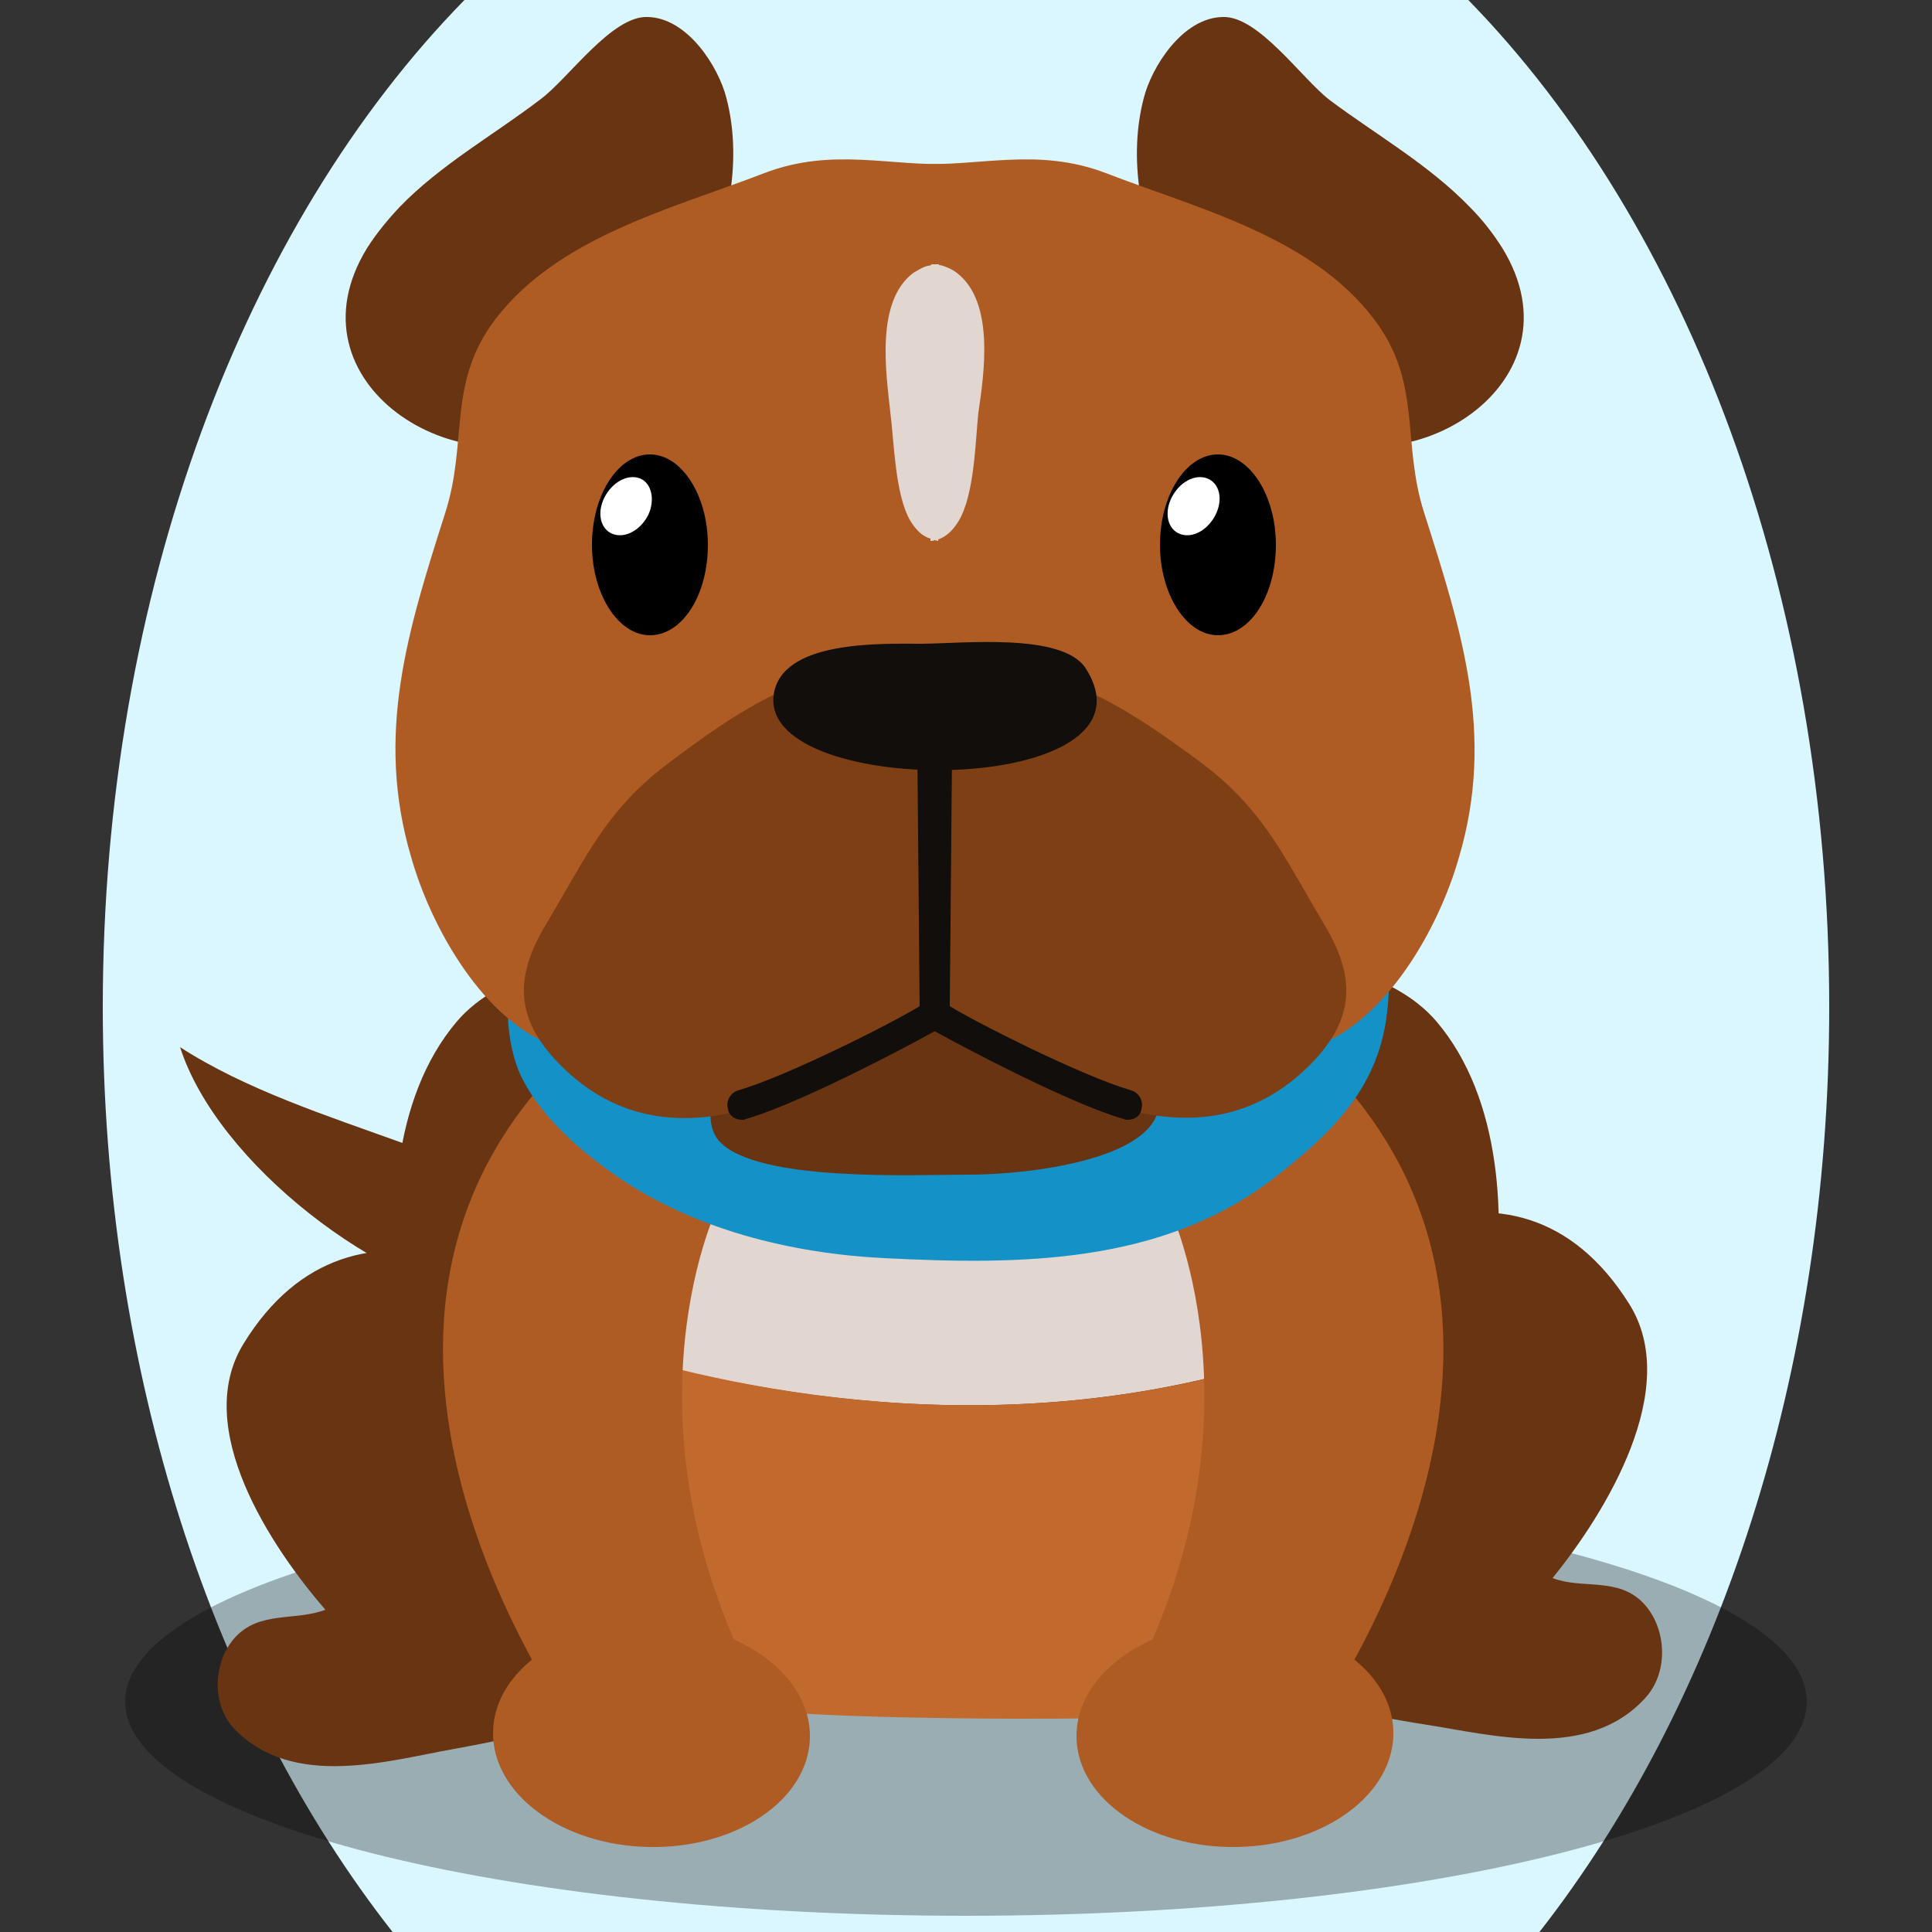 <!--?xml version="1.0" encoding="utf-8"?-->
<!-- Generator: Adobe Illustrator 25.0.1, SVG Export Plug-In . SVG Version: 6.00 Build 0)  -->
<svg version="1.1" id="Ebene_1" xmlns="http://www.w3.org/2000/svg" xmlns:xlink="http://www.w3.org/1999/xlink" x="0px" y="0px" viewBox="0 0 250 250" style="enable-background:new 0 0 250 250;" xml:space="preserve">
<rect x="0" y="0" width="250" height="250" fill="#333333" stroke="none"/>
<style type="text/css">
	.st0{fill:#693411;}
	.st1{opacity:0.3;}
	.st2{fill:#E1D6D0;}
	.st3{fill:#c2692e;}
	.st4{fill:#ae5b24;}
	.st5{fill:#1492c8;}
	.st6{fill:#7f3f15;}
	.st7{fill:#110E0C;}
	.st8{fill:#FFFFFF;}

.bgel{fill:#DAF7FF;}</style>
<path class="bgel" d="M236.7,130.3c0,47.6-14.5,90.3-37.5,119.7H50.8c-23-29.3-37.5-72.1-37.5-119.7C13.3,76.6,31.7,29,60.1,0h129.9
	C218.3,29,236.7,76.6,236.7,130.3z"></path>
<g>
	<path class="st0" d="M65,168.8c8.8,1.1,17.5-2.9,9.2-11.2c-5.9-5.9-14.9-7.1-22.4-9.8c-9.4-3.4-20-6.8-28.5-12.3
		C28.1,150.5,49.2,166.8,65,168.8z"></path>
	<path class="st1" d="M233.8,220.2c0,15.3-48.7,27.7-108.8,27.7c-60.1,0-108.8-12.4-108.8-27.7c0-15.3,48.7-27.7,108.8-27.7
		C185.1,192.5,233.8,204.9,233.8,220.2z"></path>
	<path class="st0" d="M58.8,226.3c9.4-1.7,20.4-4,27.2-11.8c6.5-7.6,7.1-21.9,0.5-30.7c-14.1-19-40.8-33.1-55-9.9
		c-6.7,10.9,3.6,26.3,10.6,34.4c-3.9,1.5-8.5,0.1-11.7,3.6c-2.8,3.1-3.1,8.6-0.1,11.8C37.9,231.6,50.3,227.8,58.8,226.3z"></path>
	<path class="st0" d="M184.7,223.2c-9.4-1.5-20.5-3.5-27.5-11.3c-6.7-7.5-7.6-22.1-1.2-31.4c13.8-19.9,40.1-35.2,54.8-11.8
		c6.9,10.9-3,27-9.9,35.5c3.9,1.5,8.5-0.2,11.8,3.3c2.9,3.1,3.3,8.7,0.3,12.1C205.6,227.9,193.1,224.5,184.7,223.2z"></path>
	<path class="st0" d="M185.9,132.2c-11.1-13.1-45.5-9.3-63.4-8.9c-17.9-0.4-52.3-4.2-63.4,8.9c-8.4,9.9-9.2,25.8-6.8,38.6
		c2.2,11.6,4.8,29.5,12.2,39.3c8.7,11.5,19.1,8.9,32.4,9.5c8.5,0.4,16.9,0.9,25.3,1v0c0.1,0,0.3,0,0.4,0c0.1,0,0.3,0,0.4,0v0
		c8.4-0.2,16.8-0.6,25.3-1c13.3-0.7,23.6,2,32.4-9.5c7.5-9.8,10-27.7,12.2-39.3C195.1,157.9,194.3,142.1,185.9,132.2z"></path>
	<g>
		<path class="st2" d="M170.8,173.9c0.4-10.4-1.9-21-7.8-30.1c-10-15-38-15.1-53.5-11.4c-12.3,2.9-23.8,6.6-30.7,18
			c-3.9,6.6-4.6,13.3-2.2,20.5c0.4,1.3,0.9,2.5,1.5,3.7C95.7,180,133.1,188.1,170.8,173.9z"></path>
		<path class="st3" d="M78.2,174.5c1.1,2.5,2.3,5,3.3,7.5c1.2,3.2,0.7,4.8,1.1,7.9c1.2,9.5,8.9,20,15.3,26.8c1.6,1.7,3.5,3.4,5.4,5
			c11,0.7,32.7,0.9,43.8,0.5c6-4.8,10.5-12.2,14.5-18.4c5.4-8.3,8.8-19,9.3-29.9C133.1,188.1,95.7,180,78.2,174.5z"></path>
	</g>
	<g>
		<g>
			<path class="st4" d="M104.8,224.9c-0.2,8-9.5,14.3-20.8,14.1c-11.3-0.2-20.4-6.9-20.2-15c0.2-8,9.5-14.3,20.8-14.1
				C96,210.2,105,216.9,104.8,224.9z"></path>
		</g>
		<path class="st4" d="M92.8,156.3c0,0-14.2,29.6,7.6,66.5l-24.1,3.8c0,0-38.6-50.1-5.7-86.8L92.8,156.3z"></path>
	</g>
	<g>
		<g>
			<path class="st4" d="M139.3,224.9c0.2,8,9.5,14.3,20.8,14.1c11.3-0.2,20.4-6.9,20.2-15c-0.2-8-9.5-14.3-20.8-14.1
				C148.1,210.2,139.1,216.9,139.3,224.9z"></path>
		</g>
		<path class="st4" d="M151.3,156.3c0,0,14.2,29.6-7.6,66.5l24.1,3.8c0,0,38.6-50.1,5.7-86.8L151.3,156.3z"></path>
	</g>
	<g>
		<path class="st5" d="M67.8,119.9c-2.7,5.3-2.9,14.7-0.1,19.9c2.6,5,7.6,9.3,12.1,12.4c10,6.9,22.6,10,34.6,10.6
			c17.7,0.9,36,0.8,50.5-10.4c7.2-5.6,13.2-11.3,14.5-20.7c3.4-24.7-20-30.3-40-33.9c-18.8-3.4-47.7-5.8-61.8,10.1
			C74.5,111.3,69.9,115.8,67.8,119.9z"></path>
	</g>
	<g>
		<g>
			<path class="st0" d="M190.2,26.8c1.6,1.6,3,3.4,4.2,5.3c10.7,17.4-12,31.7-26.9,23.2C154.1,47.6,144,28,148,12.7
				c1-4,5-10.4,10.2-10.5c4.6-0.2,10.2,7.9,13.8,10.7C178,17.4,184.9,21.3,190.2,26.8z"></path>
			<path class="st0" d="M51.7,26.8c-1.5,1.6-3,3.4-4.2,5.3c-10.7,17.4,12,31.7,26.9,23.2C87.9,47.6,98,28,94,12.7
				c-1-4-5-10.4-10.2-10.5C79.2,2,73.6,10.1,70,12.8C64,17.4,57,21.3,51.7,26.8z"></path>
		</g>
		<g>
			<path class="st4" d="M184.3,66.4c-3-9.3-0.2-16.8-6.5-25.1C169.7,30.6,155,27,143.1,22.4c-8.9-3.4-16.4-0.8-24.6-1.2v121.6
				c6.2-0.2,12.3-1.1,19-2.1c10.8-1.6,22.3-1.6,32.7-5.3c9.2-3.3,16-15.3,18.6-24.5C193.5,95,189.1,81.5,184.3,66.4z"></path>
			<path class="st4" d="M57.6,66.4c3-9.3,0.2-16.8,6.5-25.1C72.3,30.6,87,27,98.9,22.4c8.9-3.4,16.4-0.8,24.6-1.2v121.6
				c-6.2-0.2-12.3-1.1-19-2.1c-10.8-1.6-22.3-1.6-32.7-5.3c-9.2-3.3-16-15.3-18.6-24.5C48.5,95,52.8,81.5,57.6,66.4z"></path>
		</g>
		<path class="st0" d="M131.3,123.9c-3.9-2.2-7.9-3.8-11.2-3.7c-6.3,0.1-15.8,5.2-20.7,9.1c-3.8,3-10.1,14.3-6.3,18.4
			c4.9,5.3,25.2,4.3,32.2,4.3c10.2,0,33.8-3.2,21-16.3C143,132.2,137.2,127.3,131.3,123.9z"></path>
		<path class="st6" d="M171.4,119.7c-2.2-3.7-4-7-5.9-10c-2.5-3.9-5.3-7.4-9.8-10.8c-9-6.7-16.9-12-28.5-13.1
			c-2.1-0.2-4.2,0-6.2,0.3c-2-0.3-4.1-0.5-6.2-0.3c-11.6,1-19.5,6.3-28.5,13.1c-4.5,3.4-7.3,6.9-9.8,10.8c-1.9,3-3.7,6.3-5.9,10
			c-4.2,7-3.9,12.5,2.3,18.5c12.9,12.5,29.6,4.5,42.4-3.8c1.9-1.2,3.8-2,5.7-2.3c1.9,0.4,3.8,1.1,5.7,2.3
			c12.9,8.3,29.5,16.2,42.4,3.8C175.3,132.2,175.6,126.7,171.4,119.7z"></path>
		<path class="st7" d="M140.5,86.5c10.6,16.7-42,17.1-40.4,3.5c0.9-7.2,13.9-6.7,19.1-6.7C124.4,83.3,137.5,81.8,140.5,86.5z"></path>
		<g>
			<path class="st7" d="M96,144.9c0.2,0,0.3,0,0.5-0.1c8-2.3,24.8-11.5,25.4-11.9c0.6-0.4,0.9-1,0.9-1.6L122.5,97
				c0-1.1-0.9-1.9-1.9-1.9c-1.1,0-1.9,0.9-1.9,1.9l0.3,33.2c-3.4,2.1-17,9-23.5,10.9c-1,0.3-1.6,1.4-1.3,2.4
				C94.3,144.4,95.2,144.9,96,144.9z"></path>
			<path class="st7" d="M145.9,144.9c-0.2,0-0.3,0-0.5-0.1c-8-2.3-24.8-11.5-25.4-11.9c-0.6-0.4-0.9-1-0.9-1.6l0.3-34.3
				c0-1.1,0.9-1.9,1.9-1.9c1.1,0,1.9,0.9,1.9,1.9l-0.3,33.2c3.4,2.1,17,9,23.5,10.9c1,0.3,1.6,1.4,1.3,2.4
				C147.6,144.4,146.8,144.9,145.9,144.9z"></path>
		</g>
		<path class="st2" d="M123.8,35.3c-0.5-0.4-1-0.6-1.5-0.8c-0.3-0.1-0.5-0.2-0.8-0.2v-0.1c-0.2,0-0.4,0-0.5,0c-0.2,0-0.4,0-0.5,0
			v0.1c-0.3,0.1-0.5,0.1-0.8,0.2c-0.5,0.2-1,0.5-1.5,0.8c-5,3.7-3.5,13.2-3,18c0.5,3.8,0.6,10.7,2.6,14.1c0.8,1.3,1.6,2,2.6,2.3V70
			c0.2,0,0.4,0,0.5-0.1c0.2,0,0.4,0.1,0.5,0.1v-0.2c0.9-0.3,1.8-1,2.6-2.3c2.1-3.4,2.2-10.3,2.6-14.1
			C127.3,48.6,128.8,39.1,123.8,35.3z"></path>
		<g>
			<path d="M76.6,70.5c0,6.4,3.4,11.7,7.5,11.7c4.2,0,7.5-5.2,7.5-11.7c0-6.4-3.4-11.7-7.5-11.7C80,58.8,76.6,64,76.6,70.5z"></path>
			<path class="st8" d="M83.9,66.6c-1,2-3,3.1-4.6,2.5c-1.6-0.6-2.1-2.7-1.1-4.7c1-2,3-3.1,4.6-2.5C84.3,62.5,84.8,64.6,83.9,66.6z"></path>
		</g>
		<g>
			<path d="M150.1,70.5c0,6.4,3.4,11.7,7.5,11.7c4.2,0,7.5-5.2,7.5-11.7c0-6.4-3.4-11.7-7.5-11.7C153.5,58.8,150.1,64,150.1,70.5z"></path>
			<path class="st8" d="M157.3,66.6c-1,2-3,3.1-4.6,2.5c-1.6-0.6-2.1-2.7-1.1-4.7c1-2,3-3.1,4.6-2.5
				C157.8,62.5,158.3,64.6,157.3,66.6z"></path>
		</g>
	</g>
</g>
</svg>
